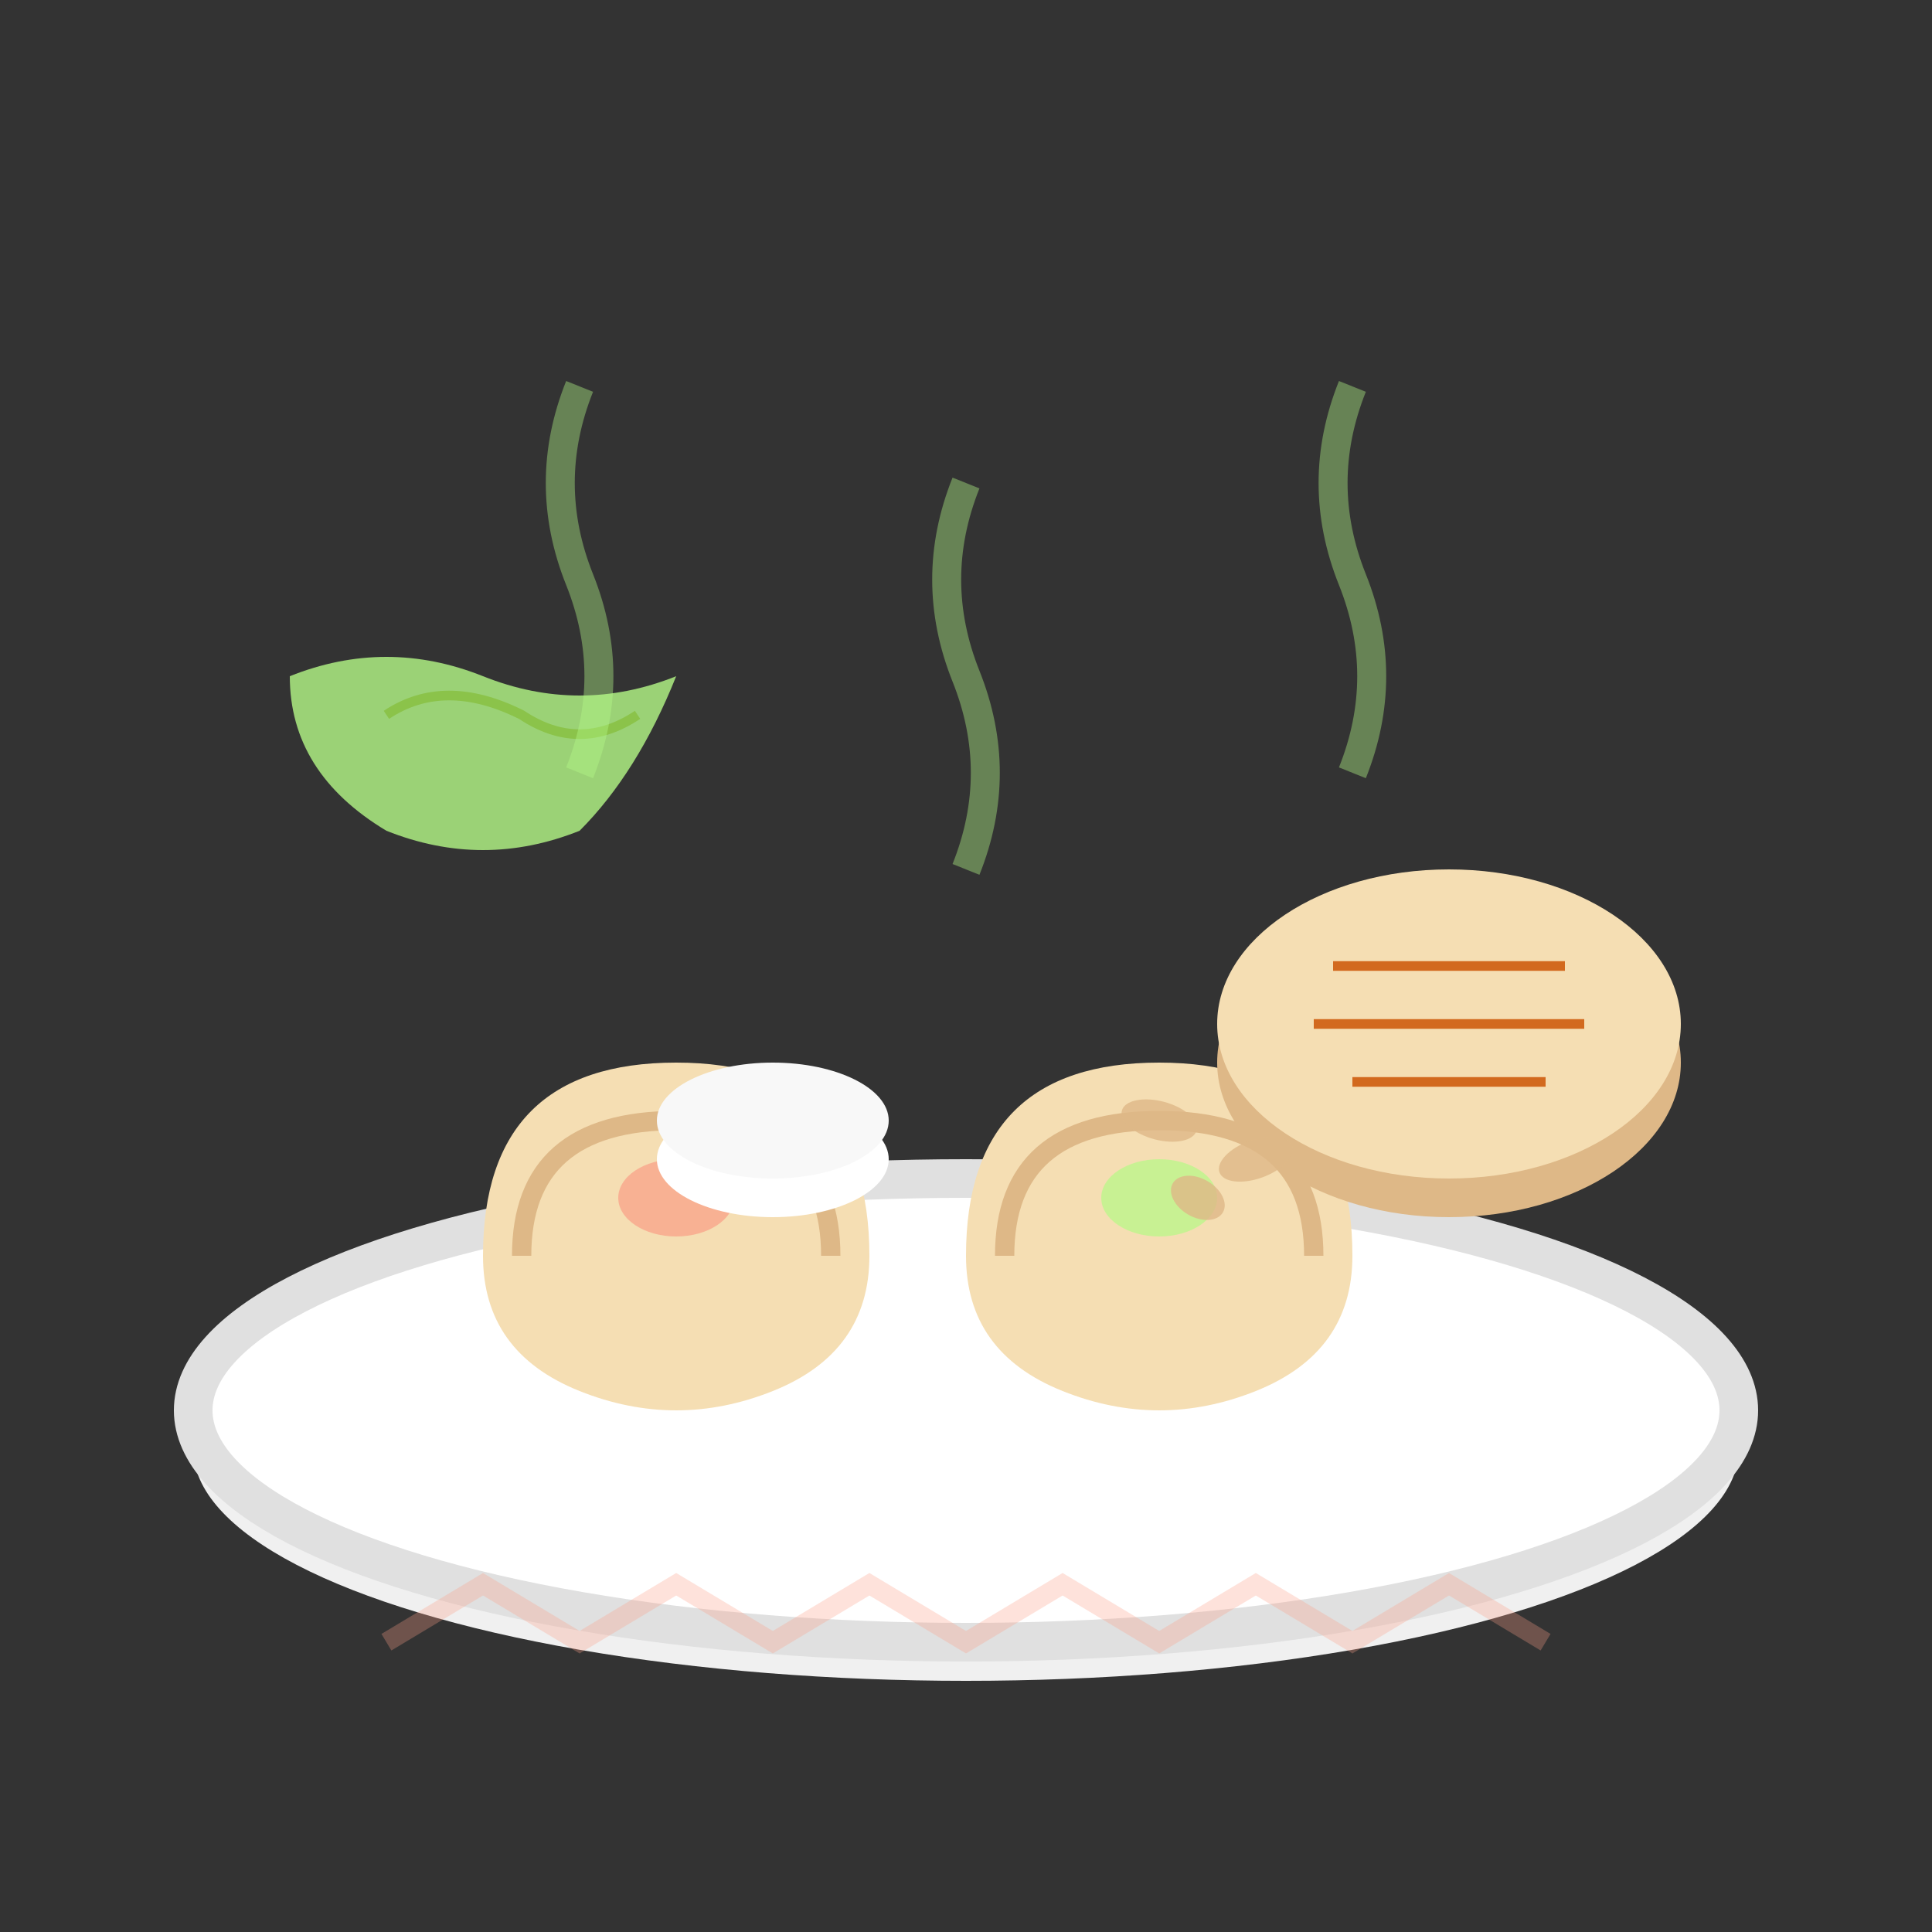 <svg width="100" height="100" viewBox="0 0 100 100" fill="none" xmlns="http://www.w3.org/2000/svg">
  <rect x="0" y="0" width="100" height="100" fill="#333333" stroke="none"/>
  <!-- Plate -->
  <ellipse cx="50" cy="75" rx="40" ry="12" fill="#f0f0f0"/>
  <ellipse cx="50" cy="73" rx="40" ry="12" fill="#fff" stroke="#e0e0e0" stroke-width="2"/>
  
  <!-- Traditional Polish Pierogi -->
  <g transform="translate(25, 50)">
    <!-- Pierogi 1 -->
    <path d="M0 15 Q0 5 10 5 Q20 5 20 15 Q20 20 15 22 Q10 24 5 22 Q0 20 0 15 Z" fill="#F5DEB3"/>
    <path d="M2 15 Q2 8 10 8 Q18 8 18 15" stroke="#DEB887" stroke-width="1" fill="none"/>
    
    <!-- Pierogi 2 -->
    <path d="M25 15 Q25 5 35 5 Q45 5 45 15 Q45 20 40 22 Q35 24 30 22 Q25 20 25 15 Z" fill="#F5DEB3"/>
    <path d="M27 15 Q27 8 35 8 Q43 8 43 15" stroke="#DEB887" stroke-width="1" fill="none"/>
    
    <!-- Filling visible -->
    <ellipse cx="10" cy="12" rx="3" ry="2" fill="#fa9e87" opacity="0.7"/>
    <ellipse cx="35" cy="12" rx="3" ry="2" fill="#b5fa87" opacity="0.7"/>
  </g>
  
  <!-- Sauerkraut (Kapusta) -->
  <g transform="translate(15, 35)">
    <path d="M0 0 Q5 -2 10 0 Q15 2 20 0 Q18 5 15 8 Q10 10 5 8 Q0 5 0 0 Z" fill="#b5fa87" opacity="0.8"/>
    <path d="M5 2 Q8 0 12 2 Q15 4 18 2" stroke="#8BC34A" stroke-width="0.5" fill="none"/>
  </g>
  
  <!-- Traditional bread -->
  <ellipse cx="75" cy="55" rx="12" ry="8" fill="#DEB887"/>
  <ellipse cx="75" cy="53" rx="12" ry="8" fill="#F5DEB3"/>
  <g stroke="#D2691E" stroke-width="0.5">
    <line x1="68" y1="53" x2="82" y2="53"/>
    <line x1="70" y1="56" x2="80" y2="56"/>
    <line x1="69" y1="50" x2="81" y2="50"/>
  </g>
  
  <!-- Sour cream (Śmietana) -->
  <ellipse cx="40" cy="60" rx="6" ry="3" fill="#fff"/>
  <ellipse cx="40" cy="58" rx="6" ry="3" fill="#f8f8f8"/>
  
  <!-- Onions (caramelized) -->
  <g fill="#DEB887" opacity="0.8">
    <ellipse cx="60" cy="58" rx="2" ry="1" transform="rotate(15 60 58)"/>
    <ellipse cx="65" cy="60" rx="2" ry="1" transform="rotate(-20 65 60)"/>
    <ellipse cx="62" cy="62" rx="1.5" ry="1" transform="rotate(30 62 62)"/>
  </g>
  
  <!-- Steam/aroma lines -->
  <g stroke="#b5fa87" stroke-width="1.5" fill="none" opacity="0.4">
    <path d="M30 40 Q32 35 30 30 Q28 25 30 20"/>
    <path d="M50 45 Q52 40 50 35 Q48 30 50 25"/>
    <path d="M70 40 Q72 35 70 30 Q68 25 70 20"/>
  </g>
  
  <!-- Traditional Polish pattern border -->
  <g stroke="#fa9e87" stroke-width="1" fill="none" opacity="0.3">
    <path d="M20 85 L25 82 L30 85 L35 82 L40 85 L45 82 L50 85 L55 82 L60 85 L65 82 L70 85 L75 82 L80 85"/>
  </g>
</svg>
